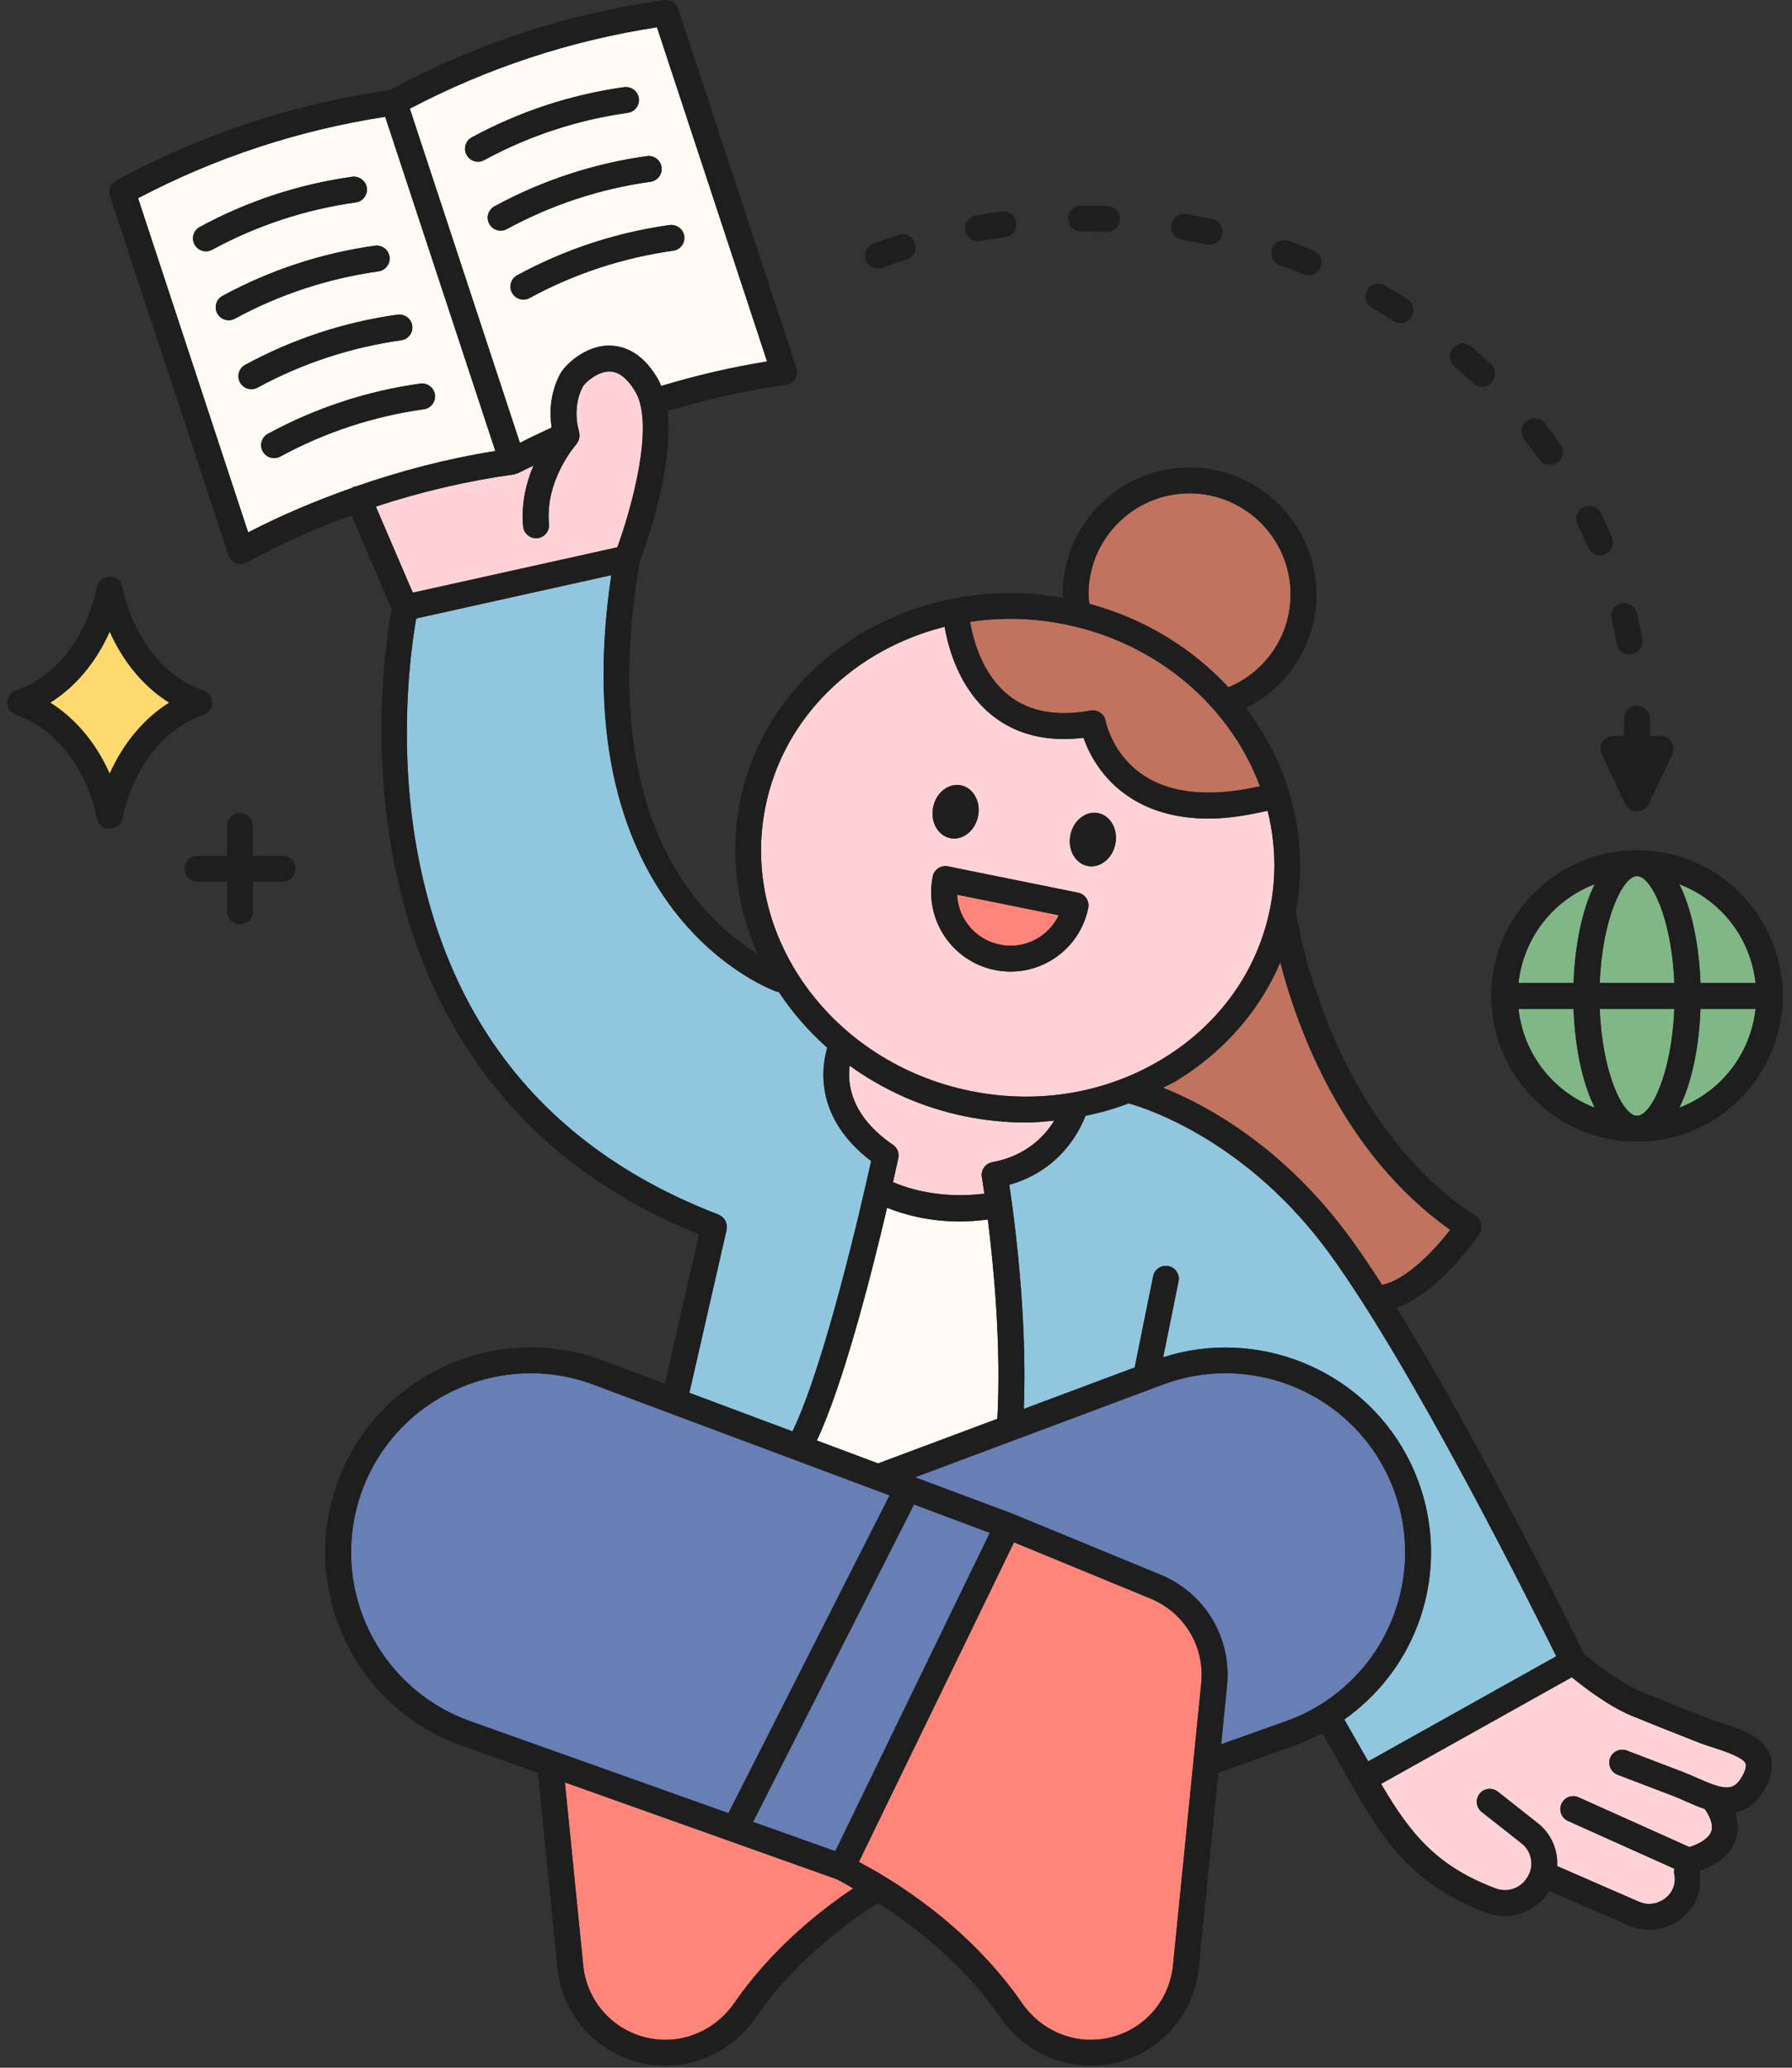 <svg width="182" height="210" viewBox="0 0 182 210" fill="none" xmlns="http://www.w3.org/2000/svg">
<rect x="0" y="0" width="182" height="210" fill="#333333" stroke="none"/>
<g clip-path="url(#clip0_420_32028)">
<path d="M11.141 78.582C12.519 75.483 14.631 72.957 17.188 71.363C14.631 69.77 12.519 67.243 11.141 64.144C9.767 67.243 7.656 69.769 5.097 71.363C7.656 72.956 9.766 75.483 11.141 78.582Z" fill="#FFDA6E"/>
<path d="M154.222 102.465C154.727 107.076 157.774 110.905 161.966 112.498C160.678 109.938 159.951 106.253 159.813 102.465H154.221H154.222Z" fill="#81B786"/>
<path d="M170.554 112.498C174.745 110.905 177.793 107.076 178.298 102.465H172.705C172.569 106.253 171.841 109.938 170.553 112.498H170.554Z" fill="#81B786"/>
<path d="M161.967 89.799C157.774 91.391 154.727 95.222 154.222 99.835H159.814C159.951 96.045 160.68 92.359 161.967 89.799Z" fill="#81B786"/>
<path d="M166.261 88.977C164.828 88.977 162.733 93.272 162.474 99.834H170.05C169.79 93.272 167.695 88.977 166.262 88.977H166.261Z" fill="#81B786"/>
<path d="M166.261 113.32C167.694 113.32 169.788 109.024 170.049 102.465H162.473C162.733 109.024 164.827 113.32 166.26 113.32H166.261Z" fill="#81B786"/>
<path d="M178.298 99.835C177.793 95.222 174.745 91.391 170.553 89.799C171.841 92.361 172.57 96.045 172.705 99.835H178.298Z" fill="#81B786"/>
<path d="M151.859 191.775C152.959 192.202 154.187 191.878 154.902 190.979C155.4 190.351 155.598 189.663 155.516 188.964C155.433 188.267 155.086 187.646 154.533 187.212L150.486 184.023C149.915 183.573 149.818 182.746 150.268 182.175C150.72 181.604 151.547 181.509 152.116 181.956L156.163 185.145C157.268 186.014 157.965 187.263 158.129 188.658C158.162 188.948 158.159 189.235 158.146 189.52L166.458 193.142C167.53 193.612 168.567 193.253 169.172 192.76C169.907 192.164 170.233 191.267 170.046 190.362C170.007 190.17 170.016 189.976 170.057 189.79L159.249 184.938C158.586 184.639 158.291 183.861 158.588 183.198C158.883 182.535 159.665 182.233 160.328 182.537L171.579 187.59C172.294 187.366 173.47 186.847 173.789 186.038C174.069 185.331 173.616 184.419 173.156 183.731C172.492 183.506 171.861 183.228 171.304 182.979C170.875 182.789 170.454 182.599 170.045 182.442L164.288 180.243C163.61 179.984 163.27 179.222 163.53 178.544C163.793 177.866 164.558 177.532 165.229 177.787L170.983 179.986C171.433 180.159 171.9 180.366 172.375 180.577C175.004 181.749 175.955 181.916 176.769 180.685C177.16 180.094 177.345 179.599 177.316 179.21C177.267 178.513 174.836 177.746 173.921 177.456C173.456 177.307 173.037 177.173 172.711 177.044L171.645 176.626C169.653 175.841 167.66 175.056 165.678 174.238C163.384 173.289 160.848 171.337 159.636 170.344L140.271 181.171C143.387 186.529 146.129 189.595 151.86 191.776L151.859 191.775Z" fill="#FFD2D7"/>
<path d="M84.833 188.009L100.526 155.679L92.83 152.801L76.483 185.036L84.833 188.009Z" fill="#677FB4"/>
<path d="M49.165 42.339L39.123 11.861C30.329 13.215 21.895 15.994 14.021 20.13L25.202 54.071C28.618 52.299 32.154 50.823 35.757 49.549C35.803 49.523 35.835 49.482 35.885 49.461C35.965 49.425 36.05 49.427 36.134 49.409C40.734 47.808 45.46 46.576 50.306 45.802L49.165 42.339ZM20.916 25.525C20.451 25.525 19.999 25.275 19.76 24.836C19.413 24.2 19.65 23.4 20.289 23.053C25.117 20.429 30.327 18.715 35.769 17.953C36.455 17.863 37.152 18.351 37.255 19.073C37.356 19.792 36.855 20.458 36.135 20.557C31.006 21.277 26.095 22.894 21.545 25.365C21.347 25.473 21.131 25.525 20.917 25.525H20.916ZM23.224 32.524C22.758 32.524 22.306 32.274 22.067 31.835C21.721 31.199 21.957 30.399 22.596 30.052C27.427 27.43 32.634 25.714 38.074 24.954C38.781 24.857 39.46 25.352 39.56 26.074C39.661 26.794 39.16 27.459 38.44 27.56C33.313 28.28 28.406 29.896 23.852 32.365C23.654 32.474 23.438 32.525 23.225 32.525L23.224 32.524ZM25.529 39.526C25.063 39.526 24.611 39.277 24.372 38.838C24.026 38.201 24.262 37.401 24.901 37.055C29.73 34.431 34.94 32.717 40.382 31.954C41.079 31.864 41.765 32.352 41.868 33.074C41.968 33.794 41.467 34.459 40.748 34.56C35.618 35.28 30.707 36.896 26.157 39.368C25.959 39.476 25.743 39.528 25.53 39.528L25.529 39.526ZM43.053 41.562C37.926 42.279 33.018 43.898 28.465 46.367C28.267 46.475 28.051 46.527 27.837 46.527C27.372 46.527 26.92 46.277 26.681 45.838C26.335 45.202 26.571 44.402 27.21 44.055C32.041 41.433 37.248 39.717 42.688 38.957C43.376 38.856 44.071 39.355 44.174 40.077C44.275 40.797 43.773 41.462 43.054 41.563L43.053 41.562Z" fill="#FFFAF3"/>
<path d="M90.347 151.871L60.24 140.611C58.169 139.835 56.028 139.467 53.916 139.467C47.374 139.467 41.078 143.006 37.835 149.031C35.316 153.711 34.967 159.238 36.877 164.197C38.786 169.154 42.751 173.019 47.757 174.803L56.227 177.819C56.234 177.821 56.24 177.824 56.248 177.826L73.983 184.141L90.348 151.869L90.347 151.871Z" fill="#677FB4"/>
<path d="M57.372 181.023L59.231 199.601C59.663 203.913 63.256 207.166 67.59 207.166C70.35 207.166 72.967 205.763 74.591 203.409C76.723 200.311 80.521 195.902 86.652 191.784C86.089 191.47 85.551 191.151 84.956 190.845L57.371 181.021L57.372 181.023Z" fill="#FF857A"/>
<path d="M116.842 162.352L102.986 156.641L87.23 189.097C88.152 189.595 89.052 190.097 89.893 190.614C89.918 190.63 89.942 190.643 89.966 190.661C97.022 195.003 101.332 199.864 103.776 203.412C105.395 205.763 108.011 207.167 110.774 207.167C115.109 207.167 118.701 203.913 119.133 199.601L121.193 179.013C121.193 179.013 121.193 179.009 121.193 179.007L121.999 170.957C122.37 167.235 120.295 163.779 116.839 162.353L116.842 162.352Z" fill="#FF857A"/>
<path d="M100.778 118.036C104.253 117.393 106.114 115.365 107.07 113.813C106.123 113.903 105.175 114.005 104.216 114.005C102.168 114.005 100.105 113.8 98.043 113.383C93.633 112.49 89.671 110.672 86.291 108.23C86.047 110.122 86.429 113.349 90.688 116.268C91.13 116.569 91.343 117.106 91.232 117.628C91.195 117.798 91.005 118.688 90.695 120.059C92.163 120.703 95.519 121.788 99.974 121.231C99.824 120.198 99.721 119.577 99.717 119.548C99.596 118.842 100.07 118.165 100.776 118.037L100.778 118.036Z" fill="#FFD2D7"/>
<path d="M89.183 148.626L101.292 144.098C101.699 136.725 100.929 128.659 100.327 123.853C99.348 123.977 98.398 124.058 97.519 124.058C94.191 124.058 91.628 123.286 90.096 122.664C88.554 129.224 85.692 140.496 82.961 146.3L89.184 148.627L89.183 148.626Z" fill="#FFFAF3"/>
<path d="M101.551 95.936C102.97 96.229 104.416 95.944 105.626 95.142C106.459 94.587 107.112 93.834 107.528 92.952L97.206 90.863C97.247 91.837 97.553 92.783 98.106 93.618C98.908 94.826 100.13 95.648 101.551 95.936Z" fill="#FF857A"/>
<path d="M124.765 69.806C128.558 68.218 131.073 64.538 131.073 60.368C131.073 54.71 126.47 50.107 120.812 50.107C115.154 50.107 110.551 54.71 110.551 60.368C110.551 60.692 110.604 61.004 110.634 61.322C116.269 62.849 121.112 65.862 124.765 69.807V69.806Z" fill="#C0735F"/>
<path d="M102.47 70.647C104.541 72.28 107.334 72.793 110.757 72.163C111.104 72.107 111.459 72.179 111.746 72.379C112.034 72.58 112.23 72.888 112.289 73.236C112.296 73.264 112.97 76.751 116.3 78.853C119.127 80.639 123.051 80.959 127.962 79.853C124.981 71.834 117.665 65.335 108.162 63.409C106.281 63.028 104.407 62.844 102.567 62.844C101.195 62.844 99.845 62.958 98.519 63.154C98.831 64.974 99.762 68.521 102.469 70.647H102.47Z" fill="#C0735F"/>
<path d="M61.897 37.728H61.89C60.647 37.728 59.416 38.884 59.194 39.255C58.032 41.49 58.796 43.777 58.803 43.801C58.824 43.861 58.816 43.92 58.827 43.98C58.845 44.07 58.864 44.156 58.863 44.247C58.862 44.329 58.844 44.403 58.828 44.482C58.812 44.571 58.796 44.656 58.761 44.74C58.73 44.814 58.683 44.877 58.639 44.944C58.602 45.001 58.581 45.067 58.533 45.12C58.502 45.156 55.342 48.7 55.753 53.23C55.821 53.952 55.286 54.592 54.561 54.658C54.523 54.66 54.482 54.663 54.44 54.663C53.77 54.663 53.194 54.148 53.132 53.465C52.913 51.07 53.468 48.963 54.186 47.279C53.688 47.535 53.163 47.762 52.675 48.027C52.621 48.056 52.557 48.05 52.502 48.072C52.41 48.106 52.327 48.16 52.227 48.175C47.427 48.846 42.732 49.943 38.172 51.45L41.924 60.192L62.697 55.582C64.069 51.818 66.542 43.192 64.531 39.785C63.726 38.422 62.838 37.729 61.897 37.727V37.728Z" fill="#FFD2D7"/>
<path d="M98.567 110.8C105.428 112.198 112.379 111.02 118.131 107.503C123.854 104.008 127.709 98.607 128.986 92.292C129.672 88.908 129.539 85.534 128.74 82.337C126.609 82.83 124.59 83.136 122.759 83.136C119.678 83.136 117.034 82.439 114.85 81.047C111.897 79.163 110.586 76.488 110.044 74.933C106.352 75.369 103.262 74.627 100.829 72.704C97.459 70.043 96.321 65.88 95.937 63.658C86.879 65.924 79.6 72.744 77.743 81.915C75.098 94.982 84.439 107.939 98.568 110.799L98.567 110.8ZM108.715 84.804C109.015 83.323 110.279 82.329 111.539 82.584C112.797 82.84 113.575 84.246 113.274 85.728C112.974 87.209 111.71 88.203 110.452 87.947C109.194 87.692 108.416 86.285 108.715 84.804ZM94.773 81.98C95.072 80.499 96.336 79.504 97.596 79.76C98.854 80.015 99.632 81.422 99.331 82.903C99.031 84.384 97.767 85.379 96.509 85.123C95.251 84.868 94.473 83.461 94.773 81.98ZM94.731 89.016C94.874 88.304 95.565 87.839 96.282 87.988L109.496 90.664C110.209 90.808 110.668 91.502 110.524 92.213C110.097 94.325 108.874 96.142 107.081 97.332C105.745 98.218 104.211 98.676 102.646 98.676C102.109 98.676 101.567 98.622 101.027 98.514C96.673 97.63 93.849 93.369 94.731 89.016Z" fill="#FFD2D7"/>
<path d="M62.084 58.415L42.274 62.812C41.764 65.672 40.304 75.707 42.475 86.988C45.88 104.671 56.145 116.906 72.988 123.358C73.043 123.378 73.081 123.421 73.13 123.448C73.209 123.491 73.286 123.532 73.353 123.589C73.418 123.643 73.468 123.703 73.519 123.767C73.575 123.834 73.625 123.899 73.666 123.976C73.704 124.049 73.728 124.123 73.753 124.202C73.778 124.284 73.801 124.363 73.811 124.449C73.82 124.536 73.813 124.621 73.805 124.708C73.799 124.766 73.813 124.821 73.8 124.879L70.014 141.455L80.486 145.372C83.824 138.476 87.611 121.838 88.476 117.914C82.729 113.55 83.414 108.477 84.014 106.407C82.111 104.721 80.457 102.815 79.09 100.739C79.021 100.727 78.95 100.737 78.88 100.713C78.657 100.639 56.948 93.006 62.084 58.414V58.415Z" fill="#91C7DE"/>
<path d="M41.623 11.039L52.804 44.98C53.858 44.433 54.944 43.925 56.029 43.421C55.833 42.158 55.782 40.108 56.865 38.029C57.358 37.073 59.365 35.166 61.755 35.096C63.199 35.101 65.12 35.611 66.797 38.45C66.935 38.682 67.04 38.942 67.15 39.2C70.678 38.144 74.281 37.289 77.907 36.711L66.725 2.77C57.929 4.124 49.495 6.902 41.624 11.039H41.623ZM48.544 16.422C48.079 16.422 47.627 16.173 47.388 15.734C47.041 15.097 47.278 14.297 47.917 13.95C52.748 11.329 57.955 9.613 63.395 8.852C64.104 8.765 64.78 9.25 64.881 9.972C64.982 10.692 64.48 11.358 63.761 11.457C58.634 12.177 53.726 13.793 49.173 16.263C48.975 16.371 48.759 16.422 48.545 16.422H48.544ZM69.493 23.975C69.594 24.695 69.093 25.36 68.373 25.461C63.246 26.178 58.339 27.797 53.785 30.267C53.587 30.375 53.371 30.426 53.158 30.426C52.693 30.426 52.24 30.177 52.002 29.738C51.655 29.101 51.891 28.301 52.531 27.955C57.361 25.333 62.569 23.617 68.009 22.856C68.699 22.766 69.391 23.255 69.495 23.977L69.493 23.975ZM66.067 18.46C60.938 19.175 56.029 20.794 51.476 23.265C51.279 23.373 51.063 23.425 50.849 23.425C50.384 23.425 49.932 23.175 49.693 22.736C49.346 22.1 49.583 21.3 50.222 20.953C55.053 18.329 60.262 16.613 65.702 15.855C66.401 15.758 67.085 16.253 67.188 16.975C67.289 17.695 66.788 18.36 66.068 18.461L66.067 18.46Z" fill="#FFFAF3"/>
<path d="M114.635 112.06C113.207 112.598 111.742 113.016 110.244 113.325C109.615 114.96 107.628 118.874 102.506 120.331C103.022 123.753 104.35 133.699 103.98 143.091L115.24 138.879L117.116 129.613C117.259 128.9 117.954 128.443 118.667 128.585C119.38 128.729 119.839 129.423 119.695 130.137L118.135 137.844C127.6 134.808 138.089 138.944 142.846 147.783C145.729 153.138 146.13 159.468 143.944 165.141C142.453 169.016 139.847 172.283 136.533 174.63L138.958 178.889L158.057 168.212C155.381 162.792 143.499 139.014 135.129 127.453C126.713 115.822 116.379 112.542 114.635 112.059V112.06Z" fill="#91C7DE"/>
<path d="M119.503 109.749C119.056 110.023 118.574 110.222 118.114 110.47C122.433 112.191 130.391 116.416 137.263 125.911C138.257 127.284 139.301 128.833 140.369 130.492C142.844 130.007 145.71 126.939 147.288 124.907C136.437 117.205 131.835 104.682 130.028 97.742C127.933 102.645 124.315 106.81 119.503 109.751V109.749Z" fill="#C0735F"/>
<path d="M140.529 149.032C136.238 141.056 126.611 137.435 118.126 140.611L92.941 150.031L102.801 153.719C102.809 153.723 102.815 153.73 102.824 153.734C102.83 153.736 102.836 153.734 102.843 153.737L117.845 159.92C122.385 161.788 125.106 166.329 124.618 171.216L124.025 177.149L130.611 174.803C131.856 174.359 133.036 173.786 134.137 173.1C134.141 173.097 134.143 173.094 134.147 173.091C134.15 173.089 134.154 173.09 134.159 173.088C137.473 171.015 140.06 167.914 141.491 164.197C143.4 159.238 143.049 153.71 140.53 149.031L140.529 149.032Z" fill="#677FB4"/>
<path d="M96.51 85.124C97.768 85.379 99.032 84.385 99.332 82.904C99.632 81.423 98.854 80.016 97.596 79.761C96.337 79.505 95.073 80.499 94.773 81.981C94.473 83.462 95.252 84.868 96.51 85.124Z" fill="#1E1E1E"/>
<path d="M110.452 87.946C111.71 88.202 112.974 87.207 113.274 85.726C113.574 84.245 112.797 82.838 111.539 82.583C110.279 82.328 109.015 83.322 108.716 84.803C108.416 86.284 109.194 87.691 110.452 87.946Z" fill="#1E1E1E"/>
<path d="M80.761 38.478C80.966 38.147 81.015 37.74 80.892 37.37L68.879 0.896C68.678 0.295 68.103 -0.071 67.447 0.004C57.659 1.376 48.298 4.448 39.611 9.134C29.834 10.53 20.477 13.623 11.799 18.334C11.239 18.637 10.976 19.298 11.176 19.901L23.192 56.376C23.313 56.747 23.592 57.044 23.955 57.188C24.112 57.249 24.276 57.281 24.44 57.281C24.656 57.281 24.872 57.227 25.067 57.121C28.501 55.257 32.05 53.668 35.686 52.331L39.776 61.857C38.901 66.471 31.921 109.571 70.988 125.368L67.526 140.525L61.158 138.144C51.449 134.521 40.424 138.661 35.514 147.782C32.634 153.141 32.233 159.467 34.419 165.143C36.603 170.817 41.142 175.242 46.87 177.28L54.632 180.044L56.616 199.86C57.181 205.524 61.899 209.795 67.592 209.795C71.217 209.795 74.644 207.965 76.758 204.9C78.877 201.821 82.757 197.356 89.174 193.277C95.486 197.282 99.384 201.672 101.607 204.9C103.719 207.965 107.146 209.795 110.773 209.795C116.465 209.795 121.183 205.524 121.749 199.86L123.733 180.043L131.493 177.28C132.468 176.933 133.394 176.493 134.295 176.013L137.31 181.314C137.31 181.314 137.31 181.317 137.311 181.318C140.961 187.84 144.067 191.628 150.921 194.237C151.55 194.478 152.198 194.594 152.837 194.594C154.42 194.594 155.959 193.879 157.024 192.541C157.149 192.384 157.241 192.211 157.345 192.043L165.405 195.555C166.081 195.85 166.792 195.994 167.501 195.994C168.691 195.994 169.865 195.587 170.831 194.804C172.256 193.645 172.895 191.922 172.612 190.016C173.722 189.639 175.526 188.782 176.23 187.017C176.594 186.105 176.561 185.117 176.22 184.079C177.208 183.894 178.159 183.344 178.959 182.142C179.692 181.037 180.013 180.017 179.941 179.02C179.764 176.546 176.726 175.584 174.715 174.947C174.316 174.819 173.954 174.706 173.676 174.598L172.607 174.177C170.629 173.399 168.647 172.62 166.684 171.808C164.37 170.853 161.586 168.558 160.852 167.932C159.725 165.629 150.252 146.379 141.842 132.82C146.054 131.324 149.772 126.016 150.243 125.322C150.441 125.032 150.513 124.672 150.443 124.325C150.374 123.979 150.169 123.675 149.87 123.482C135.211 113.929 131.87 94.247 131.605 92.548C132.389 88.448 132.104 84.372 130.961 80.556C130.954 80.521 130.963 80.487 130.954 80.451C130.943 80.41 130.914 80.381 130.9 80.343C129.964 77.313 128.481 74.463 126.532 71.905C130.881 69.755 133.704 65.328 133.704 60.366C133.704 53.258 127.92 47.474 120.811 47.474C113.703 47.474 107.919 53.258 107.919 60.366C107.919 60.483 107.945 60.599 107.949 60.715C92.663 58.007 78.051 67.139 75.163 81.392C74.078 86.754 74.808 92.092 76.936 96.856C71.499 93.578 60.449 83.487 64.97 57.049C65.533 55.575 68.473 47.492 67.796 41.755C71.735 40.566 75.772 39.65 79.826 39.084C80.211 39.03 80.552 38.807 80.761 38.477V38.478ZM35.886 49.461C35.837 49.483 35.803 49.522 35.759 49.549C32.155 50.822 28.62 52.299 25.204 54.071L14.022 20.13C21.895 15.993 30.33 13.215 39.123 11.861L49.166 42.339L50.306 45.802C45.46 46.574 40.735 47.807 36.135 49.408C36.051 49.426 35.967 49.426 35.885 49.461H35.886ZM56.247 177.828C56.239 177.826 56.233 177.823 56.226 177.821L47.756 174.805C42.75 173.021 38.785 169.156 36.876 164.199C34.966 159.24 35.315 153.712 37.834 149.033C41.077 143.007 47.373 139.469 53.915 139.469C56.027 139.469 58.168 139.836 60.239 140.613L90.346 151.873L73.98 184.146L56.245 177.83L56.247 177.828ZM99.976 121.229C95.52 121.787 92.165 120.701 90.697 120.057C91.007 118.688 91.197 117.798 91.235 117.626C91.345 117.105 91.131 116.567 90.69 116.266C86.43 113.347 86.049 110.12 86.293 108.229C89.673 110.67 93.635 112.488 98.045 113.381C100.106 113.797 102.17 114.003 104.218 114.003C105.177 114.003 106.125 113.902 107.072 113.811C106.117 115.364 104.254 117.391 100.78 118.034C100.073 118.162 99.6 118.839 99.721 119.545C99.725 119.574 99.828 120.195 99.977 121.228L99.976 121.229ZM90.095 122.662C91.628 123.284 94.191 124.056 97.519 124.056C98.398 124.056 99.348 123.975 100.326 123.85C100.928 128.657 101.697 136.722 101.292 144.096L89.183 148.624L82.96 146.296C85.692 140.492 88.554 129.221 90.094 122.661L90.095 122.662ZM92.83 152.799L100.527 155.677L84.833 188.008L76.484 185.035L92.83 152.799ZM74.592 203.408C72.968 205.762 70.351 207.165 67.592 207.165C63.256 207.165 59.664 203.911 59.233 199.6L57.374 181.022L84.959 190.845C85.555 191.151 86.092 191.47 86.654 191.784C80.524 195.902 76.726 200.311 74.593 203.409L74.592 203.408ZM122.001 170.955L121.195 179.006C121.195 179.006 121.195 179.009 121.195 179.012L119.135 199.6C118.703 203.913 115.11 207.165 110.776 207.165C108.014 207.165 105.397 205.762 103.778 203.41C101.334 199.863 97.023 195.002 89.968 190.659C89.944 190.641 89.92 190.628 89.895 190.612C89.053 190.097 88.154 189.594 87.231 189.095L102.988 156.639L116.844 162.35C120.301 163.776 122.374 167.232 122.005 170.954L122.001 170.955ZM134.157 173.088C134.157 173.088 134.15 173.09 134.145 173.092C134.141 173.094 134.139 173.098 134.135 173.1C133.035 173.786 131.854 174.36 130.61 174.803L124.023 177.149L124.617 171.216C125.105 166.328 122.384 161.788 117.843 159.92L102.841 153.738C102.835 153.736 102.828 153.737 102.822 153.734C102.814 153.731 102.808 153.724 102.799 153.72L92.94 150.032L118.125 140.612C126.61 137.436 136.237 141.057 140.528 149.033C143.046 153.713 143.398 159.24 141.488 164.199C140.058 167.916 137.47 171.017 134.156 173.09L134.157 173.088ZM165.677 174.239C167.658 175.055 169.652 175.842 171.643 176.626L172.709 177.045C173.036 177.173 173.454 177.308 173.919 177.456C174.835 177.746 177.265 178.515 177.315 179.211C177.343 179.599 177.158 180.095 176.768 180.686C175.953 181.916 175.002 181.75 172.374 180.578C171.899 180.367 171.431 180.159 170.981 179.987L165.227 177.787C164.557 177.533 163.79 177.866 163.529 178.545C163.27 179.224 163.608 179.984 164.287 180.243L170.043 182.443C170.452 182.6 170.873 182.789 171.303 182.98C171.858 183.228 172.49 183.507 173.154 183.732C173.615 184.419 174.067 185.332 173.788 186.038C173.469 186.848 172.292 187.367 171.577 187.59L160.327 182.538C159.664 182.234 158.883 182.535 158.587 183.198C158.288 183.862 158.584 184.64 159.247 184.939L170.055 189.791C170.016 189.978 170.005 190.171 170.045 190.363C170.232 191.267 169.905 192.164 169.17 192.76C168.566 193.253 167.528 193.613 166.456 193.143L158.144 189.521C158.157 189.236 158.161 188.949 158.127 188.659C157.963 187.263 157.266 186.014 156.162 185.146L152.114 181.957C151.546 181.51 150.718 181.605 150.266 182.175C149.816 182.746 149.913 183.574 150.484 184.024L154.532 187.212C155.085 187.647 155.431 188.269 155.514 188.965C155.597 189.664 155.399 190.352 154.9 190.979C154.185 191.879 152.957 192.203 151.857 191.776C146.126 189.594 143.383 186.529 140.269 181.17L159.634 170.343C160.845 171.336 163.38 173.289 165.676 174.237L165.677 174.239ZM158.058 168.212L138.959 178.889L136.534 174.631C139.848 172.284 142.454 169.016 143.944 165.142C146.131 159.468 145.73 153.138 142.847 147.783C138.09 138.945 127.602 134.808 118.136 137.845L119.696 130.137C119.84 129.422 119.379 128.729 118.668 128.585C117.953 128.444 117.26 128.902 117.116 129.613L115.241 138.88L103.981 143.092C104.352 133.698 103.022 123.753 102.507 120.332C107.629 118.875 109.616 114.96 110.244 113.326C111.742 113.016 113.208 112.599 114.636 112.06C116.38 112.545 126.714 115.824 135.13 127.454C143.5 139.015 155.382 162.794 158.058 168.213V168.212ZM147.288 124.907C145.71 126.939 142.844 130.006 140.369 130.492C139.301 128.832 138.257 127.285 137.263 125.911C130.393 116.416 122.433 112.19 118.114 110.47C118.575 110.223 119.056 110.023 119.503 109.749C124.313 106.809 127.933 102.643 130.028 97.741C131.834 104.681 136.437 117.204 147.288 124.906V124.907ZM120.811 50.106C126.47 50.106 131.072 54.709 131.072 60.367C131.072 64.538 128.558 68.218 124.764 69.805C121.111 65.86 116.269 62.846 110.633 61.32C110.603 61.002 110.55 60.691 110.55 60.366C110.55 54.708 115.153 50.105 120.811 50.105V50.106ZM102.569 62.845C104.409 62.845 106.282 63.03 108.164 63.41C117.667 65.335 124.983 71.835 127.964 79.855C123.053 80.96 119.129 80.64 116.302 78.854C112.972 76.752 112.299 73.266 112.29 73.237C112.232 72.89 112.036 72.582 111.748 72.381C111.461 72.18 111.106 72.108 110.759 72.165C107.336 72.794 104.543 72.28 102.472 70.649C99.765 68.523 98.835 64.975 98.523 63.156C99.848 62.959 101.198 62.845 102.57 62.845H102.569ZM77.743 81.917C79.6 72.748 86.88 65.926 95.937 63.661C96.321 65.884 97.459 70.047 100.829 72.707C103.262 74.629 106.352 75.372 110.044 74.935C110.586 76.489 111.897 79.165 114.85 81.049C117.034 82.442 119.678 83.138 122.759 83.138C124.59 83.138 126.609 82.832 128.74 82.34C129.539 85.536 129.672 88.909 128.986 92.295C127.709 98.609 123.854 104.011 118.131 107.505C112.38 111.023 105.428 112.201 98.567 110.802C84.438 107.942 75.097 94.985 77.741 81.919L77.743 81.917ZM78.881 100.713C78.95 100.737 79.02 100.728 79.091 100.739C80.458 102.815 82.112 104.721 84.015 106.407C83.414 108.476 82.73 113.55 88.476 117.914C87.61 121.838 83.824 138.476 80.487 145.372L70.014 141.455L73.8 124.878C73.814 124.821 73.799 124.766 73.805 124.708C73.814 124.619 73.821 124.535 73.811 124.449C73.802 124.363 73.78 124.283 73.754 124.202C73.73 124.123 73.705 124.048 73.666 123.975C73.625 123.898 73.575 123.834 73.52 123.767C73.468 123.703 73.418 123.643 73.353 123.589C73.286 123.531 73.209 123.491 73.13 123.448C73.08 123.421 73.043 123.378 72.989 123.358C56.146 116.905 45.88 104.67 42.475 86.988C40.303 75.706 41.763 65.672 42.275 62.812L62.085 58.415C56.948 93.006 78.658 100.638 78.881 100.714V100.713ZM62.697 55.584L41.925 60.194L38.172 51.452C42.731 49.946 47.427 48.848 52.228 48.177C52.326 48.162 52.41 48.109 52.502 48.074C52.559 48.052 52.621 48.059 52.675 48.029C53.163 47.763 53.688 47.537 54.186 47.281C53.469 48.966 52.915 51.073 53.132 53.467C53.193 54.15 53.769 54.665 54.44 54.665C54.481 54.665 54.523 54.662 54.562 54.66C55.286 54.593 55.821 53.954 55.754 53.232C55.342 48.701 58.504 45.158 58.534 45.122C58.582 45.069 58.602 45.003 58.639 44.946C58.685 44.879 58.73 44.816 58.761 44.742C58.796 44.658 58.812 44.573 58.829 44.484C58.844 44.406 58.862 44.331 58.863 44.249C58.865 44.158 58.845 44.072 58.827 43.982C58.815 43.922 58.824 43.862 58.803 43.803C58.796 43.78 58.032 41.493 59.194 39.256C59.415 38.886 60.647 37.73 61.89 37.73H61.898C62.838 37.732 63.728 38.426 64.531 39.788C66.542 43.195 64.07 51.82 62.697 55.585V55.584ZM67.149 39.2C67.04 38.943 66.935 38.683 66.797 38.449C65.119 35.609 63.199 35.101 61.755 35.096C59.365 35.166 57.358 37.072 56.864 38.028C55.781 40.109 55.833 42.157 56.028 43.42C54.943 43.924 53.858 44.432 52.803 44.979L41.623 11.038C49.493 6.901 57.928 4.123 66.724 2.769L77.904 36.71C74.278 37.288 70.675 38.143 67.147 39.2H67.149Z" fill="#1E1E1E"/>
<path d="M37.256 19.072C37.153 18.35 36.458 17.862 35.77 17.952C30.328 18.715 25.118 20.43 20.29 23.053C19.649 23.399 19.413 24.199 19.761 24.836C20 25.275 20.452 25.524 20.917 25.524C21.131 25.524 21.346 25.473 21.544 25.365C26.096 22.893 31.007 21.276 36.135 20.557C36.855 20.456 37.356 19.791 37.255 19.072H37.256Z" fill="#1E1E1E"/>
<path d="M39.561 26.074C39.461 25.352 38.783 24.855 38.075 24.954C32.636 25.714 27.43 27.431 22.598 30.052C21.957 30.399 21.721 31.198 22.069 31.835C22.307 32.274 22.759 32.524 23.225 32.524C23.438 32.524 23.654 32.472 23.852 32.364C28.406 29.895 33.314 28.278 38.44 27.559C39.16 27.458 39.661 26.792 39.56 26.073L39.561 26.074Z" fill="#1E1E1E"/>
<path d="M41.868 33.074C41.765 32.352 41.079 31.864 40.383 31.954C34.94 32.717 29.73 34.432 24.902 37.055C24.262 37.401 24.026 38.201 24.373 38.838C24.612 39.277 25.064 39.526 25.529 39.526C25.743 39.526 25.959 39.475 26.157 39.367C30.708 36.895 35.619 35.278 40.747 34.559C41.467 34.458 41.968 33.792 41.867 33.073L41.868 33.074Z" fill="#1E1E1E"/>
<path d="M42.689 38.958C37.249 39.718 32.043 41.435 27.211 44.056C26.57 44.402 26.334 45.202 26.682 45.839C26.921 46.278 27.373 46.527 27.838 46.527C28.052 46.527 28.267 46.476 28.465 46.368C33.019 43.899 37.928 42.279 43.053 41.562C43.773 41.462 44.274 40.796 44.173 40.076C44.07 39.354 43.377 38.855 42.688 38.956L42.689 38.958Z" fill="#1E1E1E"/>
<path d="M64.88 9.972C64.779 9.25 64.104 8.764 63.394 8.852C57.954 9.612 52.748 11.33 47.916 13.95C47.276 14.297 47.039 15.097 47.387 15.733C47.626 16.172 48.078 16.422 48.543 16.422C48.757 16.422 48.972 16.37 49.17 16.262C53.724 13.793 58.633 12.176 63.758 11.457C64.478 11.356 64.979 10.691 64.879 9.972H64.88Z" fill="#1E1E1E"/>
<path d="M65.703 15.854C60.263 16.611 55.053 18.328 50.222 20.952C49.582 21.298 49.346 22.098 49.694 22.735C49.932 23.174 50.384 23.423 50.85 23.423C51.063 23.423 51.279 23.372 51.477 23.264C56.031 20.792 60.939 19.173 66.067 18.458C66.787 18.358 67.288 17.692 67.188 16.972C67.085 16.25 66.401 15.754 65.702 15.852L65.703 15.854Z" fill="#1E1E1E"/>
<path d="M52.001 29.737C52.239 30.176 52.691 30.425 53.157 30.425C53.37 30.425 53.586 30.374 53.784 30.266C58.337 27.797 63.246 26.178 68.372 25.46C69.091 25.36 69.593 24.694 69.492 23.974C69.389 23.253 68.698 22.765 68.006 22.854C62.566 23.615 57.36 25.332 52.528 27.953C51.888 28.299 51.651 29.099 51.999 29.736L52.001 29.737Z" fill="#1E1E1E"/>
<path d="M101.027 98.515C101.566 98.623 102.108 98.677 102.646 98.677C104.211 98.677 105.745 98.22 107.081 97.332C108.875 96.143 110.098 94.326 110.524 92.214C110.668 91.501 110.207 90.808 109.496 90.664L96.282 87.989C95.565 87.84 94.874 88.305 94.731 89.016C93.849 93.37 96.673 97.63 101.027 98.515ZM107.528 92.951C107.112 93.833 106.459 94.586 105.626 95.141C104.416 95.944 102.968 96.228 101.551 95.935C100.13 95.647 98.906 94.825 98.105 93.617C97.552 92.782 97.247 91.836 97.206 90.862L107.528 92.951Z" fill="#1E1E1E"/>
<path d="M164.646 61.292C163.94 61.462 163.502 62.172 163.673 62.878C163.87 63.703 164.045 64.535 164.197 65.381C164.312 66.015 164.865 66.463 165.489 66.463C165.569 66.463 165.647 66.455 165.726 66.442C166.44 66.314 166.915 65.628 166.787 64.913C166.625 64.021 166.44 63.137 166.232 62.266C166.063 61.562 165.364 61.11 164.646 61.292Z" fill="#1E1E1E"/>
<path d="M110.221 23.518C110.938 23.518 111.655 23.531 112.367 23.559H112.418C113.122 23.559 113.706 23.003 113.734 22.295C113.762 21.568 113.194 20.956 112.47 20.927C111.721 20.899 110.974 20.887 110.221 20.887H109.789C109.062 20.887 108.474 21.476 108.474 22.202C108.474 22.929 109.062 23.518 109.789 23.518H110.221Z" fill="#1E1E1E"/>
<path d="M141.531 32.596C141.749 32.737 141.997 32.805 142.24 32.805C142.672 32.805 143.096 32.591 143.348 32.198C143.741 31.586 143.562 30.774 142.95 30.381C142.197 29.898 141.429 29.427 140.645 28.978C140.018 28.618 139.211 28.829 138.848 29.463C138.486 30.093 138.702 30.898 139.334 31.26C140.076 31.689 140.812 32.134 141.531 32.596Z" fill="#1E1E1E"/>
<path d="M122.571 24.826C122.664 24.846 122.759 24.857 122.852 24.857C123.457 24.857 124.003 24.436 124.134 23.819C124.289 23.11 123.839 22.408 123.127 22.256C122.252 22.065 121.371 21.896 120.485 21.748C119.788 21.633 119.092 22.11 118.969 22.827C118.848 23.542 119.331 24.223 120.048 24.343C120.894 24.487 121.734 24.646 122.571 24.826Z" fill="#1E1E1E"/>
<path d="M132.401 27.868C132.565 27.935 132.736 27.965 132.902 27.965C133.419 27.965 133.91 27.659 134.121 27.151C134.395 26.478 134.074 25.709 133.404 25.435C132.574 25.093 131.733 24.771 130.885 24.466C130.199 24.227 129.448 24.576 129.201 25.259C128.957 25.943 129.312 26.696 129.995 26.942C130.807 27.232 131.607 27.538 132.401 27.867V27.868Z" fill="#1E1E1E"/>
<path d="M157.41 47.224C157.672 47.224 157.936 47.147 158.168 46.985C158.761 46.567 158.903 45.746 158.487 45.15C157.967 44.413 157.433 43.693 156.881 42.984C156.431 42.411 155.599 42.312 155.033 42.755C154.459 43.203 154.356 44.03 154.804 44.603C155.33 45.276 155.84 45.966 156.333 46.667C156.589 47.029 156.996 47.225 157.41 47.225V47.224Z" fill="#1E1E1E"/>
<path d="M89.178 27.271C89.326 27.271 89.481 27.245 89.63 27.192C90.442 26.893 91.254 26.618 92.068 26.359C92.759 26.139 93.142 25.399 92.921 24.704C92.7 24.016 91.97 23.636 91.266 23.852C90.42 24.121 89.572 24.412 88.724 24.72C88.043 24.969 87.692 25.725 87.94 26.408C88.135 26.941 88.639 27.272 89.177 27.272L89.178 27.271Z" fill="#1E1E1E"/>
<path d="M167.568 72.966C167.555 72.249 166.967 71.676 166.252 71.676H166.227C165.5 71.691 164.925 72.29 164.937 73.018L164.944 73.796C164.944 74.112 164.933 74.429 164.927 74.747H163.872C163.42 74.747 163.001 74.979 162.759 75.361C162.518 75.741 162.489 76.22 162.684 76.628L165.072 81.649C165.288 82.106 165.751 82.4 166.26 82.4C166.768 82.4 167.229 82.107 167.447 81.649L169.837 76.628C170.033 76.219 170.004 75.741 169.763 75.361C169.522 74.979 169.102 74.747 168.65 74.747H167.56C167.566 74.429 167.575 74.112 167.575 73.796L167.568 72.966Z" fill="#1E1E1E"/>
<path d="M162.594 52.118C162.274 51.463 161.481 51.196 160.835 51.511C160.183 51.828 159.911 52.616 160.229 53.269C160.601 54.036 160.953 54.809 161.283 55.592C161.494 56.096 161.982 56.399 162.495 56.399C162.664 56.399 162.839 56.366 163.004 56.296C163.674 56.013 163.991 55.242 163.708 54.574C163.359 53.744 162.986 52.924 162.592 52.118H162.594Z" fill="#1E1E1E"/>
<path d="M149.431 35.197C148.886 34.732 148.053 34.791 147.575 35.341C147.103 35.892 147.166 36.724 147.719 37.197C148.369 37.754 149.007 38.328 149.628 38.919C149.883 39.158 150.207 39.279 150.533 39.279C150.882 39.279 151.23 39.14 151.489 38.867C151.987 38.341 151.963 37.507 151.437 37.007C150.785 36.391 150.117 35.786 149.431 35.199V35.197Z" fill="#1E1E1E"/>
<path d="M99.559 24.485C100.405 24.327 101.251 24.192 102.096 24.076C102.816 23.979 103.322 23.315 103.222 22.596C103.121 21.874 102.433 21.336 101.742 21.47C100.856 21.591 99.97 21.732 99.082 21.894C98.367 22.027 97.895 22.714 98.026 23.428C98.144 24.06 98.696 24.505 99.319 24.505C99.398 24.505 99.478 24.498 99.559 24.485Z" fill="#1E1E1E"/>
<path d="M166.261 115.951C174.422 115.951 181.062 109.311 181.062 101.15C181.062 92.989 174.422 86.346 166.261 86.346C158.099 86.346 151.459 92.986 151.459 101.15C151.459 109.313 158.099 115.951 166.261 115.951ZM154.222 102.464H159.814C159.951 106.253 160.679 109.937 161.967 112.497C157.776 110.905 154.728 107.075 154.223 102.464H154.222ZM170.554 112.497C171.842 109.937 172.569 106.253 172.707 102.464H178.299C177.794 107.075 174.747 110.905 170.555 112.497H170.554ZM178.298 99.833H172.706C172.569 96.043 171.84 92.358 170.553 89.797C174.746 91.39 177.793 95.22 178.298 99.833ZM166.261 88.976C167.694 88.976 169.789 93.272 170.048 99.833H162.472C162.731 93.272 164.826 88.976 166.259 88.976H166.261ZM170.048 102.464C169.788 109.023 167.694 113.319 166.261 113.319C164.827 113.319 162.733 109.023 162.473 102.464H170.049H170.048ZM161.967 89.797C160.679 92.359 159.95 96.043 159.814 99.833H154.222C154.727 95.22 157.774 91.39 161.967 89.797Z" fill="#1E1E1E"/>
<path d="M0.731 71.364C0.731 71.929 1.091 72.43 1.629 72.61C5.622 73.952 8.773 77.983 9.854 83.128C9.983 83.737 10.52 84.174 11.143 84.174C11.765 84.174 12.301 83.737 12.431 83.128C13.515 77.983 16.668 73.951 20.659 72.61C21.196 72.43 21.556 71.929 21.556 71.364C21.556 70.799 21.196 70.298 20.659 70.118C16.668 68.776 13.515 64.745 12.431 59.6C12.302 58.991 11.765 58.555 11.143 58.555C10.52 58.555 9.984 58.991 9.854 59.6C8.773 64.745 5.622 68.777 1.629 70.118C1.091 70.298 0.731 70.799 0.731 71.364ZM11.141 64.146C12.519 67.245 14.631 69.77 17.188 71.364C14.631 72.957 12.519 75.484 11.141 78.583C9.767 75.484 7.656 72.958 5.097 71.364C7.656 69.772 9.766 67.245 11.141 64.146Z" fill="#1E1E1E"/>
<path d="M24.381 93.872C25.108 93.872 25.697 93.283 25.697 92.557V89.548H28.706C29.433 89.548 30.022 88.959 30.022 88.232C30.022 87.505 29.433 86.916 28.706 86.916H25.697V83.907C25.697 83.181 25.108 82.592 24.381 82.592C23.655 82.592 23.066 83.181 23.066 83.907V86.916H20.057C19.33 86.916 18.741 87.505 18.741 88.232C18.741 88.959 19.33 89.548 20.057 89.548H23.066V92.557C23.066 93.283 23.655 93.872 24.381 93.872Z" fill="#1E1E1E"/>
</g>
<defs>
<clipPath id="clip0_420_32028">
<rect width="180.331" height="209.802" fill="white" transform="translate(0.731 -0.006)"/>
</clipPath>
</defs>
</svg>
